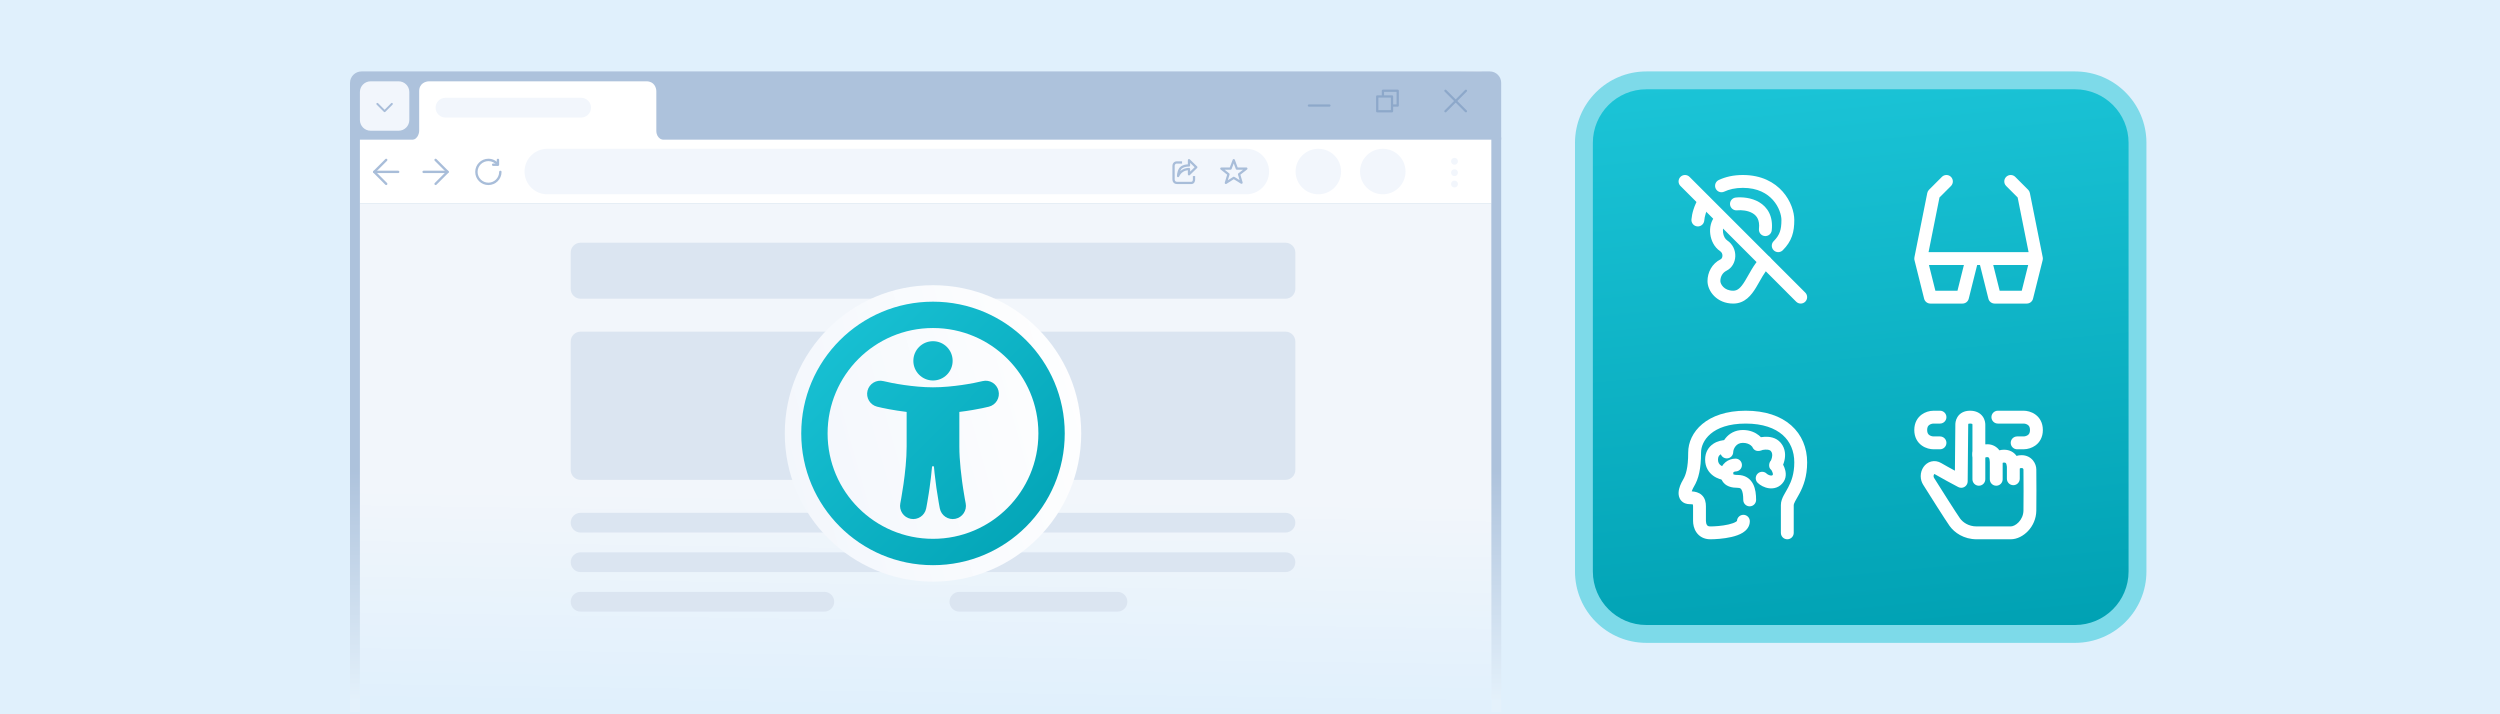 <svg width="700" height="200" viewBox="0 0 700 200" fill="none" xmlns="http://www.w3.org/2000/svg">
<rect width="700" height="200" fill="#E0F0FC"/>
<path d="M98 38.501H420.328L420.357 199.32H107.43C102.153 199.32 98 199.32 98 199.32V38.501Z" fill="url(#paint0_linear_1259_597)"/>
<path d="M100.773 56.946H417.57L417.599 199.319C311.991 199.319 206.382 199.319 100.773 199.319V56.946Z" fill="url(#paint1_linear_1259_597)"/>
<path d="M159.797 70.726C159.797 69.198 161.036 67.959 162.564 67.959H359.928C361.456 67.959 362.695 69.198 362.695 70.726V80.871C362.695 82.399 361.456 83.638 359.928 83.638H162.564C161.036 83.638 159.797 82.399 159.797 80.871V70.726Z" fill="#DBE5F1"/>
<path d="M159.797 95.627C159.797 94.099 161.036 92.86 162.564 92.86H253.868C255.396 92.86 256.635 94.099 256.635 95.627V131.595C256.635 133.123 255.396 134.362 253.868 134.362H162.564C161.036 134.362 159.797 133.123 159.797 131.595V95.627Z" fill="#DBE5F1"/>
<path d="M159.797 146.352C159.797 144.823 161.036 143.585 162.564 143.585H253.868C255.396 143.585 256.635 144.823 256.635 146.352C256.635 147.88 255.396 149.118 253.868 149.118H162.564C161.036 149.118 159.797 147.88 159.797 146.352Z" fill="#DBE5F1"/>
<path d="M159.797 157.419C159.797 155.891 161.036 154.652 162.564 154.652H253.868C255.396 154.652 256.635 155.891 256.635 157.419C256.635 158.947 255.396 160.186 253.868 160.186H162.564C161.036 160.186 159.797 158.947 159.797 157.419Z" fill="#DBE5F1"/>
<path d="M159.797 168.486C159.797 166.958 161.036 165.719 162.564 165.719H230.811C232.339 165.719 233.578 166.958 233.578 168.486C233.578 170.014 232.339 171.253 230.811 171.253H162.564C161.036 171.253 159.797 170.014 159.797 168.486Z" fill="#DBE5F1"/>
<path d="M265.857 146.352C265.857 144.823 267.096 143.585 268.624 143.585H359.928C361.456 143.585 362.695 144.823 362.695 146.352C362.695 147.88 361.456 149.118 359.928 149.118H268.624C267.096 149.118 265.857 147.88 265.857 146.352Z" fill="#DBE5F1"/>
<path d="M265.857 157.419C265.857 155.891 267.096 154.652 268.624 154.652H359.928C361.456 154.652 362.695 155.891 362.695 157.419C362.695 158.947 361.456 160.186 359.928 160.186H268.624C267.096 160.186 265.857 158.947 265.857 157.419Z" fill="#DBE5F1"/>
<path d="M265.857 168.486C265.857 166.958 267.096 165.719 268.624 165.719H312.893C314.421 165.719 315.66 166.958 315.66 168.486C315.66 170.014 314.421 171.253 312.893 171.253H268.624C267.096 171.253 265.857 170.014 265.857 168.486Z" fill="#DBE5F1"/>
<path d="M265.857 95.627C265.857 94.099 267.096 92.86 268.624 92.86H359.928C361.456 92.86 362.695 94.099 362.695 95.627V131.595C362.695 133.123 361.456 134.362 359.928 134.362H268.624C267.096 134.362 265.857 133.123 265.857 131.595V95.627Z" fill="#DBE5F1"/>
<path d="M219.738 121.358C219.738 98.437 238.319 79.856 261.24 79.856C284.161 79.856 302.742 98.437 302.742 121.358C302.742 144.279 284.161 162.86 261.24 162.86C238.319 162.86 219.738 144.279 219.738 121.358Z" fill="url(#paint2_linear_1259_597)"/>
<path d="M100.773 28.3L414.106 20C415.865 20 417.291 21.426 417.291 23.185L417.571 38.261V56.945H100.773V28.3Z" fill="white"/>
<path fill-rule="evenodd" clip-rule="evenodd" d="M104.445 48.131C104.445 47.946 104.595 47.795 104.781 47.795H111.488C111.673 47.795 111.823 47.946 111.823 48.131C111.823 48.316 111.673 48.466 111.488 48.466H104.781C104.595 48.466 104.445 48.316 104.445 48.131Z" fill="#A8BDD9"/>
<path fill-rule="evenodd" clip-rule="evenodd" d="M108.372 44.539C108.502 44.67 108.502 44.883 108.372 45.013L105.255 48.13L108.372 51.246C108.502 51.377 108.502 51.59 108.372 51.721C108.241 51.852 108.028 51.852 107.897 51.721L104.544 48.367C104.413 48.236 104.413 48.024 104.544 47.893L107.897 44.539C108.028 44.408 108.241 44.408 108.372 44.539Z" fill="#A8BDD9"/>
<path fill-rule="evenodd" clip-rule="evenodd" d="M125.656 48.129C125.656 48.314 125.506 48.464 125.321 48.464H118.613C118.428 48.464 118.278 48.314 118.278 48.129C118.278 47.944 118.428 47.794 118.613 47.794H125.321C125.506 47.794 125.656 47.944 125.656 48.129Z" fill="#A8BDD9"/>
<path fill-rule="evenodd" clip-rule="evenodd" d="M121.73 51.721C121.599 51.59 121.599 51.377 121.73 51.246L124.847 48.13L121.73 45.013C121.599 44.882 121.599 44.67 121.73 44.539C121.861 44.408 122.073 44.408 122.204 44.539L125.558 47.893C125.689 48.024 125.689 48.236 125.558 48.367L122.204 51.721C122.073 51.852 121.861 51.852 121.73 51.721Z" fill="#A8BDD9"/>
<path fill-rule="evenodd" clip-rule="evenodd" d="M136.748 45.112C135.081 45.112 133.729 46.463 133.729 48.13C133.729 49.797 135.081 51.148 136.748 51.148C138.415 51.148 139.766 49.797 139.766 48.13C139.766 47.945 139.916 47.795 140.101 47.795C140.287 47.795 140.437 47.945 140.437 48.13C140.437 50.167 138.785 51.819 136.748 51.819C134.71 51.819 133.059 50.167 133.059 48.13C133.059 46.093 134.71 44.441 136.748 44.441C137.895 44.441 138.92 44.965 139.596 45.786C139.714 45.929 139.694 46.14 139.551 46.258C139.408 46.376 139.196 46.355 139.079 46.212C138.524 45.54 137.686 45.112 136.748 45.112Z" fill="#A8BDD9"/>
<path fill-rule="evenodd" clip-rule="evenodd" d="M139.423 44.441C139.608 44.441 139.758 44.591 139.758 44.776V46.118C139.758 46.303 139.608 46.453 139.423 46.453H138.081C137.896 46.453 137.746 46.303 137.746 46.118C137.746 45.932 137.896 45.782 138.081 45.782H139.088V44.776C139.088 44.591 139.238 44.441 139.423 44.441Z" fill="#A8BDD9"/>
<path d="M101.228 20C105.839 20 417.143 20 417.143 20C418.902 20 420.328 21.426 420.328 23.185V39.109H98C98 39.109 98 28.762 98 23.228C98 21.445 99.445 20 101.228 20Z" fill="#ADC2DC"/>
<path d="M117.368 36.602C117.368 37.525 116.815 39.369 114.602 39.369H186.538C185.616 39.369 183.771 38.816 183.771 36.602V25.535C183.771 24.613 183.218 22.769 181.005 22.769H120.135C119.213 22.769 117.368 23.322 117.368 25.535V36.602Z" fill="white"/>
<path d="M100.773 25.769C100.773 24.112 102.117 22.769 103.773 22.769H111.607C113.264 22.769 114.607 24.112 114.607 25.769V33.602C114.607 35.259 113.264 36.602 111.607 36.602H103.773C102.117 36.602 100.773 35.259 100.773 33.602V25.769Z" fill="#F2F6FC"/>
<path fill-rule="evenodd" clip-rule="evenodd" d="M105.465 28.898C105.574 28.789 105.751 28.789 105.86 28.898L107.688 30.727L109.517 28.898C109.626 28.789 109.803 28.789 109.912 28.898C110.021 29.007 110.021 29.184 109.912 29.293L107.886 31.32C107.777 31.429 107.6 31.429 107.491 31.32L105.465 29.293C105.356 29.184 105.356 29.007 105.465 28.898Z" fill="#A8BDD9"/>
<path fill-rule="evenodd" clip-rule="evenodd" d="M410.683 25.189C410.807 25.313 410.807 25.515 410.683 25.639L404.95 31.372C404.826 31.496 404.624 31.496 404.5 31.372C404.375 31.247 404.375 31.046 404.5 30.921L410.232 25.189C410.357 25.064 410.558 25.064 410.683 25.189Z" fill="#8DA8CA"/>
<path fill-rule="evenodd" clip-rule="evenodd" d="M404.5 25.189C404.624 25.064 404.826 25.064 404.95 25.189L410.683 30.921C410.807 31.046 410.807 31.247 410.683 31.372C410.558 31.496 410.357 31.496 410.232 31.372L404.5 25.639C404.375 25.515 404.375 25.313 404.5 25.189Z" fill="#8DA8CA"/>
<path fill-rule="evenodd" clip-rule="evenodd" d="M385.305 27.006C385.305 26.83 385.447 26.688 385.623 26.688H389.764C389.939 26.688 390.082 26.83 390.082 27.006V31.146C390.082 31.322 389.939 31.465 389.764 31.465H385.623C385.447 31.465 385.305 31.322 385.305 31.146V27.006ZM385.942 27.325V30.828H389.445V27.325H385.942Z" fill="#8DA8CA"/>
<path fill-rule="evenodd" clip-rule="evenodd" d="M386.897 25.414C386.897 25.238 387.04 25.095 387.216 25.095H391.356C391.532 25.095 391.674 25.238 391.674 25.414V29.554C391.674 29.73 391.532 29.873 391.356 29.873H390.082C389.906 29.873 389.764 29.73 389.764 29.554C389.764 29.378 389.906 29.236 390.082 29.236H391.038V25.732H387.534V26.688C387.534 26.864 387.392 27.006 387.216 27.006C387.04 27.006 386.897 26.864 386.897 26.688V25.414Z" fill="#8DA8CA"/>
<path fill-rule="evenodd" clip-rule="evenodd" d="M366.184 29.554C366.184 29.378 366.326 29.236 366.502 29.236H372.235C372.411 29.236 372.553 29.378 372.553 29.554C372.553 29.73 372.411 29.873 372.235 29.873H366.502C366.326 29.873 366.184 29.73 366.184 29.554Z" fill="#8DA8CA"/>
<path d="M146.867 48.03C146.867 44.512 149.719 41.66 153.237 41.66H348.973C352.491 41.66 355.343 44.512 355.343 48.03C355.343 51.548 352.491 54.4 348.973 54.4H153.237C149.719 54.4 146.867 51.548 146.867 48.03Z" fill="#F2F6FC"/>
<path d="M121.965 30.147C121.965 28.619 123.204 27.38 124.732 27.38H162.716C164.244 27.38 165.483 28.619 165.483 30.147C165.483 31.675 164.244 32.914 162.716 32.914H124.732C123.204 32.914 121.965 31.675 121.965 30.147Z" fill="#F2F6FC"/>
<circle cx="387.182" cy="48.03" r="6.37" fill="#F2F6FC"/>
<circle cx="369.135" cy="48.03" r="6.37" fill="#F2F6FC"/>
<ellipse cx="407.256" cy="45.162" rx="0.955" ry="0.955" fill="#F2F6FC"/>
<ellipse cx="407.256" cy="48.348" rx="0.955" ry="0.955" fill="#F2F6FC"/>
<ellipse cx="407.256" cy="51.532" rx="0.955" ry="0.955" fill="#F2F6FC"/>
<path fill-rule="evenodd" clip-rule="evenodd" d="M345.452 44.526C345.584 44.527 345.703 44.61 345.749 44.734L346.544 46.886H348.978C349.114 46.886 349.235 46.972 349.279 47.101C349.323 47.23 349.281 47.372 349.173 47.456L347.306 48.908L347.934 51.065C347.971 51.191 347.926 51.328 347.821 51.407C347.716 51.487 347.572 51.494 347.46 51.424L345.453 50.175L343.41 51.483C343.298 51.555 343.153 51.549 343.046 51.469C342.94 51.388 342.895 51.25 342.933 51.123L343.603 48.905L341.773 47.454C341.667 47.37 341.626 47.227 341.67 47.099C341.715 46.971 341.835 46.886 341.971 46.886H344.334L345.152 44.732C345.2 44.608 345.319 44.526 345.452 44.526ZM345.446 45.752L344.852 47.317C344.805 47.441 344.686 47.523 344.554 47.523H342.885L344.169 48.54C344.271 48.621 344.313 48.757 344.276 48.882L343.792 50.482L345.278 49.53C345.382 49.464 345.514 49.463 345.618 49.528L347.089 50.443L346.633 48.879C346.597 48.753 346.641 48.618 346.744 48.538L348.049 47.523H346.322C346.189 47.523 346.07 47.44 346.024 47.315L345.446 45.752Z" fill="#A8BDD9"/>
<path fill-rule="evenodd" clip-rule="evenodd" d="M328.525 45.654C328.727 45.373 329.061 45.164 329.547 45.164H330.981V45.801H329.547C329.269 45.801 329.126 45.909 329.041 46.026C328.946 46.16 328.91 46.329 328.91 46.438V50.259C328.91 50.368 328.946 50.537 329.041 50.67C329.126 50.788 329.269 50.896 329.547 50.896H333.608C333.748 50.896 333.833 50.831 333.901 50.705C333.977 50.566 334.006 50.383 334.006 50.259V49.304H334.643V50.259C334.643 50.454 334.601 50.749 334.462 51.008C334.315 51.28 334.042 51.533 333.608 51.533H329.547C329.061 51.533 328.727 51.324 328.525 51.043C328.334 50.778 328.273 50.47 328.273 50.259V46.438C328.273 46.227 328.334 45.919 328.525 45.654Z" fill="#A8BDD9"/>
<path fill-rule="evenodd" clip-rule="evenodd" d="M332.795 44.551C332.913 44.502 333.049 44.527 333.141 44.617L335.179 46.598C335.241 46.658 335.276 46.741 335.276 46.827C335.276 46.913 335.241 46.995 335.179 47.055L333.141 49.037C333.049 49.126 332.913 49.151 332.795 49.102C332.677 49.052 332.6 48.936 332.6 48.808V47.661C332.252 47.701 331.732 47.81 331.309 48.085C330.616 48.534 330.392 48.968 330.145 49.449C330.077 49.58 329.929 49.648 329.787 49.613C329.644 49.579 329.543 49.451 329.543 49.304C329.543 48.941 329.612 48.411 329.782 47.902C329.951 47.401 330.236 46.865 330.707 46.559C331.365 46.133 332.133 46.039 332.6 46.019V44.845C332.6 44.717 332.677 44.601 332.795 44.551ZM333.237 45.599V46.331C333.237 46.507 333.095 46.65 332.919 46.65C332.576 46.65 331.725 46.659 331.054 47.094C330.796 47.261 330.592 47.569 330.444 47.946C330.589 47.814 330.76 47.681 330.962 47.55C331.71 47.066 332.643 47.004 332.919 47.004C333.095 47.004 333.237 47.146 333.237 47.322V48.054L334.5 46.827L333.237 45.599Z" fill="#A8BDD9"/>
<path d="M261.238 106.537C264.277 106.537 266.739 104.075 266.739 101.036C266.739 97.997 264.277 95.535 261.238 95.535C258.2 95.535 255.737 97.997 255.737 101.036C255.737 104.075 258.2 106.537 261.238 106.537Z" fill="url(#paint3_linear_1259_597)"/>
<path d="M242.903 109.398C243.397 107.42 245.4 106.218 247.377 106.714C249.658 107.283 255.736 108.447 261.238 108.447C266.74 108.447 272.819 107.283 275.1 106.714C277.076 106.218 279.079 107.42 279.573 109.398C280.068 111.374 278.866 113.377 276.889 113.87C275.883 114.123 274.283 114.467 272.339 114.796C271.199 114.989 269.942 115.178 268.616 115.338V125.047C268.616 127.002 268.757 129.126 268.962 131.175C269.082 132.384 269.225 133.568 269.375 134.675L269.502 135.592L269.692 136.877C269.849 137.894 269.997 138.773 270.116 139.451L270.317 140.551L270.372 140.838L270.386 140.906L270.389 140.922C270.788 142.92 269.493 144.865 267.496 145.265C265.497 145.665 263.554 144.37 263.154 142.372L263.147 142.336L263.13 142.248L263.068 141.924L262.973 141.409L262.851 140.733C262.672 139.721 262.435 138.298 262.197 136.637C262.02 135.394 261.84 134 261.684 132.534C261.617 131.894 261.553 131.242 261.497 130.581H260.98C260.795 132.755 260.534 134.852 260.279 136.637C260.202 137.179 260.124 137.696 260.049 138.183C259.893 139.184 259.746 140.052 259.626 140.733C259.536 141.239 259.462 141.643 259.409 141.924L259.346 142.248L259.329 142.336L259.322 142.372C258.923 144.37 256.979 145.665 254.981 145.265C252.983 144.865 251.688 142.92 252.088 140.922L252.091 140.906L252.104 140.838L252.159 140.551L252.36 139.451C252.527 138.503 252.751 137.159 252.975 135.592C253.427 132.427 253.86 128.479 253.86 125.047V115.338C250.273 114.903 247.184 114.27 245.587 113.87C243.611 113.377 242.409 111.374 242.903 109.398Z" fill="url(#paint4_linear_1259_597)"/>
<path fill-rule="evenodd" clip-rule="evenodd" d="M261.238 84.468C240.864 84.468 224.348 100.984 224.348 121.358C224.348 141.733 240.864 158.249 261.238 158.249C281.612 158.249 298.129 141.733 298.129 121.358C298.129 100.984 281.612 84.468 261.238 84.468ZM231.726 121.358C231.726 105.058 244.939 91.846 261.238 91.846C277.538 91.846 290.751 105.058 290.751 121.358C290.751 137.658 277.538 150.871 261.238 150.871C244.939 150.871 231.726 137.658 231.726 121.358Z" fill="url(#paint5_linear_1259_597)"/>
<path d="M441 40C441 28.954 449.954 20 461 20H581C592.046 20 601 28.954 601 40V160C601 171.046 592.046 180 581 180H461C449.954 180 441 171.046 441 160V40Z" fill="#1BC4D7" fill-opacity="0.5"/>
<path d="M446 40C446 31.716 452.716 25 461 25H581C589.284 25 596 31.716 596 40V160C596 168.284 589.284 175 581 175H461C452.716 175 446 168.284 446 160V40Z" fill="url(#paint6_linear_1259_597)"/>
<path d="M548.086 116.771C548.748 115.702 549.94 115 551.617 115C553.225 115 554.425 115.608 555.149 116.607C555.797 117.5 555.885 118.461 555.885 118.911V124.414C556.13 124.389 556.385 124.382 556.65 124.396C557.955 124.443 559.098 125.094 559.815 126.076L559.823 126.088C560.219 125.98 560.651 125.921 561.114 125.921C562.761 125.921 563.925 126.648 564.627 127.652C565.048 127.524 565.532 127.451 566.034 127.451C566.039 127.451 566.045 127.451 566.05 127.451H566.049C567.489 127.451 568.573 128.09 569.259 128.945C569.883 129.726 570.168 130.671 570.168 131.434L570.173 132.392C570.191 134.642 570.227 140.106 570.168 143.048C570.117 145.234 569.246 147.208 567.851 148.682L567.855 148.678C566.573 150.037 564.8 151 562.982 151H553.484C549.839 151 547.23 149.128 545.889 147.265C544.799 145.748 539.748 137.743 538.495 135.736C538.058 135.049 537.798 134.212 537.798 133.314C537.798 132.353 538.095 131.462 538.602 130.728L538.592 130.743C539.069 130.059 539.786 129.468 540.709 129.225C541.663 128.973 542.66 129.135 543.557 129.666C544.493 130.221 545.99 131.045 547.373 131.794L547.439 124.765L547.495 119.059V118.911C547.495 118.636 547.513 117.689 548.084 116.769L548.086 116.771ZM551.111 118.773C551.103 118.813 551.099 118.86 551.099 118.908C551.099 118.909 551.099 118.91 551.099 118.912V118.911L551.059 122.956C551.027 126.401 550.978 131.326 550.948 134.8C550.938 135.786 550.136 136.582 549.148 136.582C548.841 136.582 548.552 136.506 548.299 136.37L548.309 136.375C546.842 135.601 543.445 133.783 541.726 132.766C541.697 132.747 541.663 132.73 541.627 132.717L541.623 132.716C541.595 132.74 541.57 132.768 541.549 132.799L541.548 132.8C541.455 132.946 541.4 133.123 541.4 133.313C541.4 133.506 541.456 133.685 541.554 133.835L541.551 133.832C542.842 135.902 547.812 143.768 548.814 145.164C549.572 146.212 551.147 147.4 553.485 147.4H562.984C563.56 147.4 564.442 147.051 565.234 146.208C565.999 145.398 566.541 144.266 566.568 142.974C566.627 140.105 566.591 134.825 566.573 132.507L566.568 131.454C566.566 131.447 566.561 131.418 566.546 131.376C566.522 131.307 566.489 131.248 566.448 131.195L566.449 131.196C566.42 131.157 566.382 131.125 566.339 131.102L566.337 131.101C566.264 131.068 566.177 131.049 566.087 131.049C566.074 131.049 566.061 131.05 566.048 131.051L566.049 131.051C566.037 131.05 566.022 131.05 566.008 131.05C565.781 131.05 565.568 131.112 565.387 131.221L565.392 131.218C565.362 131.237 565.335 131.256 565.31 131.277L565.311 131.276C565 131.839 564.409 132.214 563.731 132.214C562.812 132.214 562.053 131.524 561.945 130.634L561.944 130.626C561.899 130.251 561.821 129.933 561.692 129.735C561.658 129.679 561.613 129.634 561.558 129.602L561.557 129.602C561.445 129.549 561.313 129.518 561.175 129.518C561.154 129.518 561.132 129.519 561.111 129.521L561.114 129.521C560.784 129.521 560.63 129.605 560.581 129.636C560.29 130.261 559.667 130.687 558.944 130.687C557.967 130.687 557.172 129.909 557.145 128.938L557.145 128.936C557.132 128.675 557.055 128.434 556.929 128.227L556.932 128.234C556.891 128.167 556.836 128.112 556.772 128.071L556.77 128.07C556.68 128.02 556.572 127.991 556.457 127.991C556.457 127.991 556.456 127.991 556.455 127.991H556.455C556.438 127.99 556.418 127.989 556.397 127.989C556.132 127.989 555.884 128.065 555.674 128.196L555.68 128.192C555.372 128.77 554.774 129.158 554.085 129.158C553.091 129.158 552.285 128.352 552.285 127.358C552.285 127.357 552.285 127.357 552.285 127.357V127.357V118.911L552.281 118.877C552.278 118.85 552.274 118.827 552.268 118.803L552.269 118.807C552.261 118.774 552.249 118.745 552.232 118.72L552.233 118.721C552.231 118.718 552.229 118.715 552.227 118.713C552.214 118.704 552.2 118.695 552.184 118.689L552.182 118.688C552.037 118.631 551.87 118.598 551.694 118.598C551.667 118.598 551.64 118.599 551.613 118.6L551.617 118.6C551.291 118.6 551.164 118.663 551.146 118.672H551.142C551.128 118.701 551.118 118.735 551.112 118.771L551.111 118.773H551.111Z" fill="white"/>
<path d="M554.083 125.265C555.077 125.265 555.883 126.071 555.883 127.065V134.201C555.883 135.195 555.077 136.001 554.083 136.001C553.089 136.001 552.283 135.195 552.283 134.201V127.065C552.283 126.071 553.089 125.265 554.083 125.265ZM558.945 126.723C559.939 126.723 560.745 127.529 560.745 128.523V134.202C560.745 135.197 559.939 136.002 558.945 136.002C557.95 136.002 557.145 135.197 557.145 134.202V128.523C557.145 127.529 557.95 126.723 558.945 126.723ZM563.731 128.25C564.725 128.25 565.531 129.056 565.531 130.05V134.055C565.531 135.049 564.725 135.855 563.731 135.855C562.737 135.855 561.931 135.049 561.931 134.055V130.05C561.931 129.056 562.737 128.25 563.731 128.25ZM538.099 116.058C539.019 115.405 540.162 115.01 541.398 115H543.2C544.194 115 545 115.806 545 116.8C545 117.794 544.194 118.6 543.2 118.6H541.4C541.089 118.6 540.581 118.708 540.203 118.982C539.915 119.187 539.6 119.547 539.6 120.4C539.6 121.253 539.915 121.613 540.203 121.818C540.581 122.092 541.089 122.2 541.4 122.2H543.2C544.194 122.2 545 123.006 545 124C545 124.994 544.194 125.8 543.2 125.8H541.4C540.513 125.8 539.222 125.548 538.099 124.742C536.886 123.867 536 122.427 536 120.4C536 118.373 536.886 116.933 538.099 116.058L538.099 116.058ZM569.901 124.742C568.981 125.395 567.838 125.79 566.602 125.8H564.8C563.806 125.8 563 124.994 563 124C563 123.006 563.806 122.2 564.8 122.2H566.6C566.913 122.2 567.421 122.092 567.799 121.818C568.087 121.613 568.4 121.253 568.4 120.4C568.4 119.547 568.085 119.187 567.799 118.982C567.462 118.751 567.049 118.61 566.603 118.6L566.6 118.6H559.4C558.406 118.6 557.6 117.794 557.6 116.8C557.6 115.806 558.406 115 559.4 115H566.6C567.489 115 568.78 115.252 569.901 116.058C571.118 116.933 572 118.373 572 120.4C572 122.427 571.116 123.867 569.901 124.742V124.742Z" fill="white"/>
<path fill-rule="evenodd" clip-rule="evenodd" d="M472.692 126.734C472.692 121.02 477.864 115 488.796 115C494.23 115 498.548 116.46 501.531 119.095C504.534 121.747 506 125.429 506 129.466C506 133.41 504.955 136.087 503.916 138.07C503.664 138.552 503.413 138.99 503.193 139.373L503.151 139.446C502.943 139.808 502.771 140.106 502.625 140.385C502.301 141.005 502.244 141.277 502.244 141.417V149.2C502.244 150.194 501.438 151 500.444 151C499.45 151 498.644 150.194 498.644 149.2V141.417C498.644 140.363 499.056 139.44 499.436 138.715C499.617 138.37 499.823 138.011 500.021 137.667C500.038 137.638 500.055 137.608 500.072 137.579C500.291 137.197 500.511 136.813 500.727 136.399C501.567 134.796 502.4 132.692 502.4 129.466C502.4 126.332 501.286 123.681 499.148 121.793C496.991 119.888 493.606 118.6 488.796 118.6C479.24 118.6 476.292 123.57 476.292 126.734C476.292 131.349 475.584 134.104 474.329 136.197C474.119 136.546 473.934 136.919 473.801 137.27C473.758 137.384 473.723 137.49 473.694 137.584C474.666 137.642 475.677 137.877 476.465 138.585C477.463 139.484 477.658 140.729 477.658 141.759V145.856C477.658 146.305 477.773 146.744 477.961 147.016C478.043 147.134 478.134 147.216 478.245 147.273C478.355 147.331 478.553 147.4 478.896 147.4C480.011 147.4 482.176 147.275 484.01 146.846C484.94 146.629 485.645 146.364 486.075 146.09C486.237 145.987 486.317 145.914 486.352 145.873C486.392 144.914 487.182 144.149 488.151 144.149C489.145 144.149 489.951 144.955 489.951 145.949C489.951 147.512 488.936 148.538 488.007 149.129C487.075 149.721 485.914 150.098 484.83 150.352C482.634 150.865 480.171 151 478.896 151C477.117 151 475.801 150.221 475.001 149.065C474.268 148.006 474.058 146.774 474.058 145.856V141.759C474.058 141.494 474.036 141.34 474.017 141.259C474.003 141.254 473.987 141.25 473.969 141.245C473.814 141.205 473.551 141.168 473.127 141.168C472.265 141.168 471.333 140.905 470.68 140.118C470.067 139.38 469.972 138.503 470.006 137.865C470.071 136.619 470.673 135.292 471.242 134.345C472.035 133.023 472.692 130.997 472.692 126.734ZM486.378 145.835C486.38 145.835 486.377 145.842 486.365 145.857C486.371 145.842 486.377 145.834 486.378 145.835Z" fill="white"/>
<path fill-rule="evenodd" clip-rule="evenodd" d="M485.303 132.345L485.303 132.347C485.303 132.624 485.327 132.758 485.341 132.812C485.438 132.863 485.757 132.988 486.554 132.988C487.514 132.988 488.405 133.204 489.177 133.678C489.948 134.15 490.489 134.81 490.859 135.521C491.563 136.875 491.71 138.537 491.71 139.975C491.71 140.969 490.904 141.775 489.91 141.775C488.916 141.775 488.11 140.969 488.11 139.975C488.11 138.666 487.952 137.735 487.665 137.182C487.539 136.94 487.412 136.818 487.296 136.747C487.182 136.677 486.967 136.588 486.554 136.588C484.978 136.588 483.593 136.247 482.672 135.242C481.765 134.252 481.703 133.032 481.703 132.347C481.703 131.101 482.331 130.091 483.114 129.439C483.887 128.795 484.902 128.412 485.944 128.412C486.938 128.412 487.744 129.218 487.744 130.212C487.744 131.206 486.938 132.012 485.944 132.012C485.765 132.012 485.56 132.086 485.418 132.205C485.354 132.259 485.323 132.304 485.311 132.328C485.305 132.338 485.304 132.344 485.303 132.345ZM485.306 132.791C485.307 132.791 485.308 132.792 485.31 132.794C485.308 132.792 485.306 132.791 485.306 132.791Z" fill="white"/>
<path fill-rule="evenodd" clip-rule="evenodd" d="M481.721 127.258C481.356 127.501 481.037 127.873 481.037 128.688C481.037 129.516 481.372 129.97 481.797 130.285C482.295 130.655 482.942 130.829 483.341 130.859C484.333 130.936 485.074 131.801 484.998 132.792C484.922 133.783 484.057 134.525 483.065 134.449C482.142 134.378 480.806 134.033 479.652 133.177C478.425 132.267 477.437 130.789 477.437 128.688C477.437 126.574 478.44 125.116 479.728 124.26C480.919 123.469 482.282 123.227 483.203 123.227C484.197 123.227 485.003 124.033 485.003 125.027C485.003 126.021 484.197 126.827 483.203 126.827C482.803 126.827 482.182 126.952 481.721 127.258Z" fill="white"/>
<path d="M485.962 124.94C485.481 125.532 485.303 126.222 485.303 126.553C485.303 127.547 484.497 128.353 483.503 128.353C482.509 128.353 481.703 127.547 481.703 126.553C481.703 125.358 482.19 123.873 483.168 122.67C484.198 121.403 485.816 120.401 488.007 120.401C490.05 120.401 491.526 121.127 492.496 121.906C492.708 122.076 492.894 122.248 493.055 122.412C493.375 122.36 493.743 122.315 494.138 122.298C495.332 122.245 497.296 122.415 498.615 123.998C500.008 125.669 499.942 127.599 499.657 128.876C499.552 129.348 499.41 129.769 499.273 130.112C499.386 130.329 499.504 130.578 499.61 130.849C499.949 131.71 500.41 133.391 499.404 134.9C498.324 136.521 496.663 136.894 495.295 136.709C494.031 136.538 492.853 135.893 492.134 135.174C491.431 134.471 491.431 133.332 492.134 132.629C492.837 131.926 493.977 131.926 494.679 132.629C494.748 132.697 494.901 132.817 495.126 132.93C495.346 133.041 495.575 133.114 495.778 133.142C495.979 133.169 496.104 133.145 496.173 133.119C496.221 133.1 496.303 133.06 496.405 132.909C496.405 132.909 496.406 132.908 496.407 132.906C496.408 132.905 496.408 132.904 496.409 132.903L496.405 132.909L496.404 132.91C496.404 132.91 496.404 132.908 496.405 132.905C496.412 132.873 496.459 132.672 496.26 132.167C496.185 131.977 496.095 131.796 496.009 131.644L495.747 131.381C495.221 130.856 495.207 129.65 495.869 128.922C495.966 128.7 496.072 128.41 496.143 128.092C496.304 127.372 496.238 126.77 495.849 126.303C495.64 126.052 495.163 125.856 494.298 125.894C494.044 125.906 493.8 125.936 493.585 125.973C493.442 126.035 493.265 126.099 493.047 126.161C491.787 126.521 491.067 125.981 490.707 125.261L490.664 125.133C490.575 125.021 490.435 124.868 490.241 124.712C489.832 124.384 489.136 124.001 488.007 124.001C487.025 124.001 486.391 124.413 485.962 124.94Z" fill="white"/>
<path fill-rule="evenodd" clip-rule="evenodd" d="M543.728 49.527C544.43 48.824 545.57 48.824 546.273 49.527C546.976 50.23 546.976 51.37 546.273 52.073L543.058 55.287L539.996 70.6H568.004L564.942 55.287L561.727 52.073C561.024 51.37 561.024 50.23 561.727 49.527C562.43 48.824 563.57 48.824 564.273 49.527L567.873 53.127C568.124 53.378 568.295 53.698 568.365 54.047L571.959 72.019C571.963 72.034 571.966 72.05 571.969 72.065C571.989 72.175 572 72.288 572 72.402C572 72.535 571.985 72.665 571.957 72.791C571.951 72.819 571.944 72.846 571.937 72.872L569.246 83.637C569.046 84.438 568.326 85 567.5 85H558.5C557.674 85 556.954 84.438 556.754 83.637L554.394 74.2H553.606L551.246 83.637C551.046 84.438 550.326 85 549.5 85H540.5C539.674 85 538.954 84.438 538.754 83.637L536.062 72.87C536.051 72.829 536.042 72.788 536.034 72.746C536.018 72.665 536.007 72.581 536.003 72.497C535.994 72.343 536.006 72.191 536.036 72.044C536.038 72.034 536.04 72.024 536.042 72.014L539.635 54.047C539.705 53.698 539.876 53.378 540.128 53.127L543.728 49.527ZM540.106 74.2L541.906 81.4H548.095L549.895 74.2H540.106ZM559.905 81.4L558.105 74.2H567.894L566.094 81.4H559.905Z" fill="white"/>
<path d="M488 52.6C485.85 52.6 484.142 53.021 482.786 53.659C481.886 54.082 480.814 53.695 480.391 52.796C479.968 51.896 480.354 50.824 481.254 50.401C483.13 49.519 485.367 49 488 49C493.196 49 496.838 51.021 499.161 53.661C501.425 56.233 502.4 59.354 502.4 61.6C502.4 63.199 502.258 64.686 501.758 66.112C501.25 67.561 500.411 68.834 499.173 70.073C498.47 70.776 497.33 70.776 496.627 70.073C495.924 69.37 495.924 68.23 496.627 67.527C497.549 66.606 498.06 65.78 498.361 64.92C498.671 64.037 498.8 63.004 498.8 61.6C498.8 60.246 498.155 57.967 496.458 56.039C494.821 54.179 492.164 52.6 488 52.6Z" fill="white"/>
<path d="M478.148 54.824C478.993 55.347 479.253 56.457 478.73 57.302C477.73 58.913 477.289 60.602 477.193 61.749C477.111 62.74 476.241 63.476 475.25 63.394C474.26 63.311 473.523 62.441 473.606 61.45C473.746 59.773 474.352 57.53 475.67 55.405C476.194 54.56 477.303 54.3 478.148 54.824Z" fill="white"/>
<path d="M482.972 60.327C483.675 61.03 483.675 62.17 482.972 62.873C482.595 63.25 482.314 64.054 482.45 65.105C482.584 66.147 483.072 66.952 483.598 67.302C486.829 69.457 486.524 74.25 483.405 75.81C482.299 76.363 481.7 77.482 481.7 78.7C481.7 79.506 482.694 81.4 485.3 81.4C486.499 81.4 487.382 80.656 488.601 78.661C488.892 78.186 489.179 77.678 489.489 77.13L489.521 77.072C489.817 76.549 490.132 75.991 490.466 75.437C491.156 74.291 491.975 73.079 493.027 72.027C493.73 71.324 494.869 71.324 495.572 72.027C496.275 72.73 496.275 73.87 495.572 74.573C494.824 75.322 494.181 76.247 493.549 77.295C493.242 77.804 492.949 78.323 492.647 78.858L492.624 78.899C492.318 79.44 492.001 80.002 491.673 80.539C490.417 82.594 488.6 85 485.3 85C480.705 85 478.1 81.494 478.1 78.7C478.1 76.318 479.3 73.837 481.795 72.59C481.993 72.491 482.263 72.171 482.286 71.626C482.307 71.135 482.108 70.635 481.601 70.298C479.967 69.208 479.105 67.313 478.879 65.565C478.655 63.826 479.004 61.75 480.427 60.327C481.13 59.624 482.269 59.624 482.972 60.327Z" fill="white"/>
<path d="M486.379 58.891C487.652 58.764 489.432 58.941 490.729 59.708C491.346 60.072 491.83 60.553 492.143 61.192C492.458 61.833 492.66 62.756 492.511 64.102C492.401 65.09 493.113 65.98 494.101 66.089C495.089 66.199 495.979 65.487 496.089 64.499C496.299 62.604 496.044 60.971 495.376 59.607C494.707 58.242 493.684 57.271 492.56 56.608C490.378 55.319 487.748 55.137 486.021 55.309C485.031 55.408 484.31 56.29 484.409 57.279C484.508 58.269 485.39 58.99 486.379 58.891Z" fill="white"/>
<path fill-rule="evenodd" clip-rule="evenodd" d="M470.527 49.527C471.23 48.824 472.37 48.824 473.073 49.527L505.473 81.927C506.176 82.63 506.176 83.77 505.473 84.473C504.77 85.176 503.63 85.176 502.927 84.473L470.527 52.073C469.824 51.37 469.824 50.23 470.527 49.527Z" fill="white"/>
<defs>
<linearGradient id="paint0_linear_1259_597" x1="98" y1="131" x2="98" y2="196.5" gradientUnits="userSpaceOnUse">
<stop stop-color="#ADC2DC"/>
<stop offset="1" stop-color="#E4F1FB"/>
</linearGradient>
<linearGradient id="paint1_linear_1259_597" x1="101" y1="196.5" x2="101.861" y2="136.512" gradientUnits="userSpaceOnUse">
<stop stop-color="#E0F0FC"/>
<stop offset="1" stop-color="#F2F6FB"/>
</linearGradient>
<linearGradient id="paint2_linear_1259_597" x1="302.735" y1="79.856" x2="204.143" y2="107.76" gradientUnits="userSpaceOnUse">
<stop stop-color="white"/>
<stop offset="1" stop-color="#F2F6FC"/>
</linearGradient>
<linearGradient id="paint3_linear_1259_597" x1="224.833" y1="84.632" x2="298.614" y2="158.085" gradientUnits="userSpaceOnUse">
<stop stop-color="#1BC4D7"/>
<stop offset="1" stop-color="#00A1B3"/>
</linearGradient>
<linearGradient id="paint4_linear_1259_597" x1="224.833" y1="84.632" x2="298.614" y2="158.085" gradientUnits="userSpaceOnUse">
<stop stop-color="#1BC4D7"/>
<stop offset="1" stop-color="#00A1B3"/>
</linearGradient>
<linearGradient id="paint5_linear_1259_597" x1="224.833" y1="84.632" x2="298.614" y2="158.085" gradientUnits="userSpaceOnUse">
<stop stop-color="#1BC4D7"/>
<stop offset="1" stop-color="#00A1B3"/>
</linearGradient>
<linearGradient id="paint6_linear_1259_597" x1="446.987" y1="25.333" x2="462.237" y2="187.351" gradientUnits="userSpaceOnUse">
<stop stop-color="#1BC4D7"/>
<stop offset="1" stop-color="#00A1B3"/>
</linearGradient>
</defs>
</svg>
